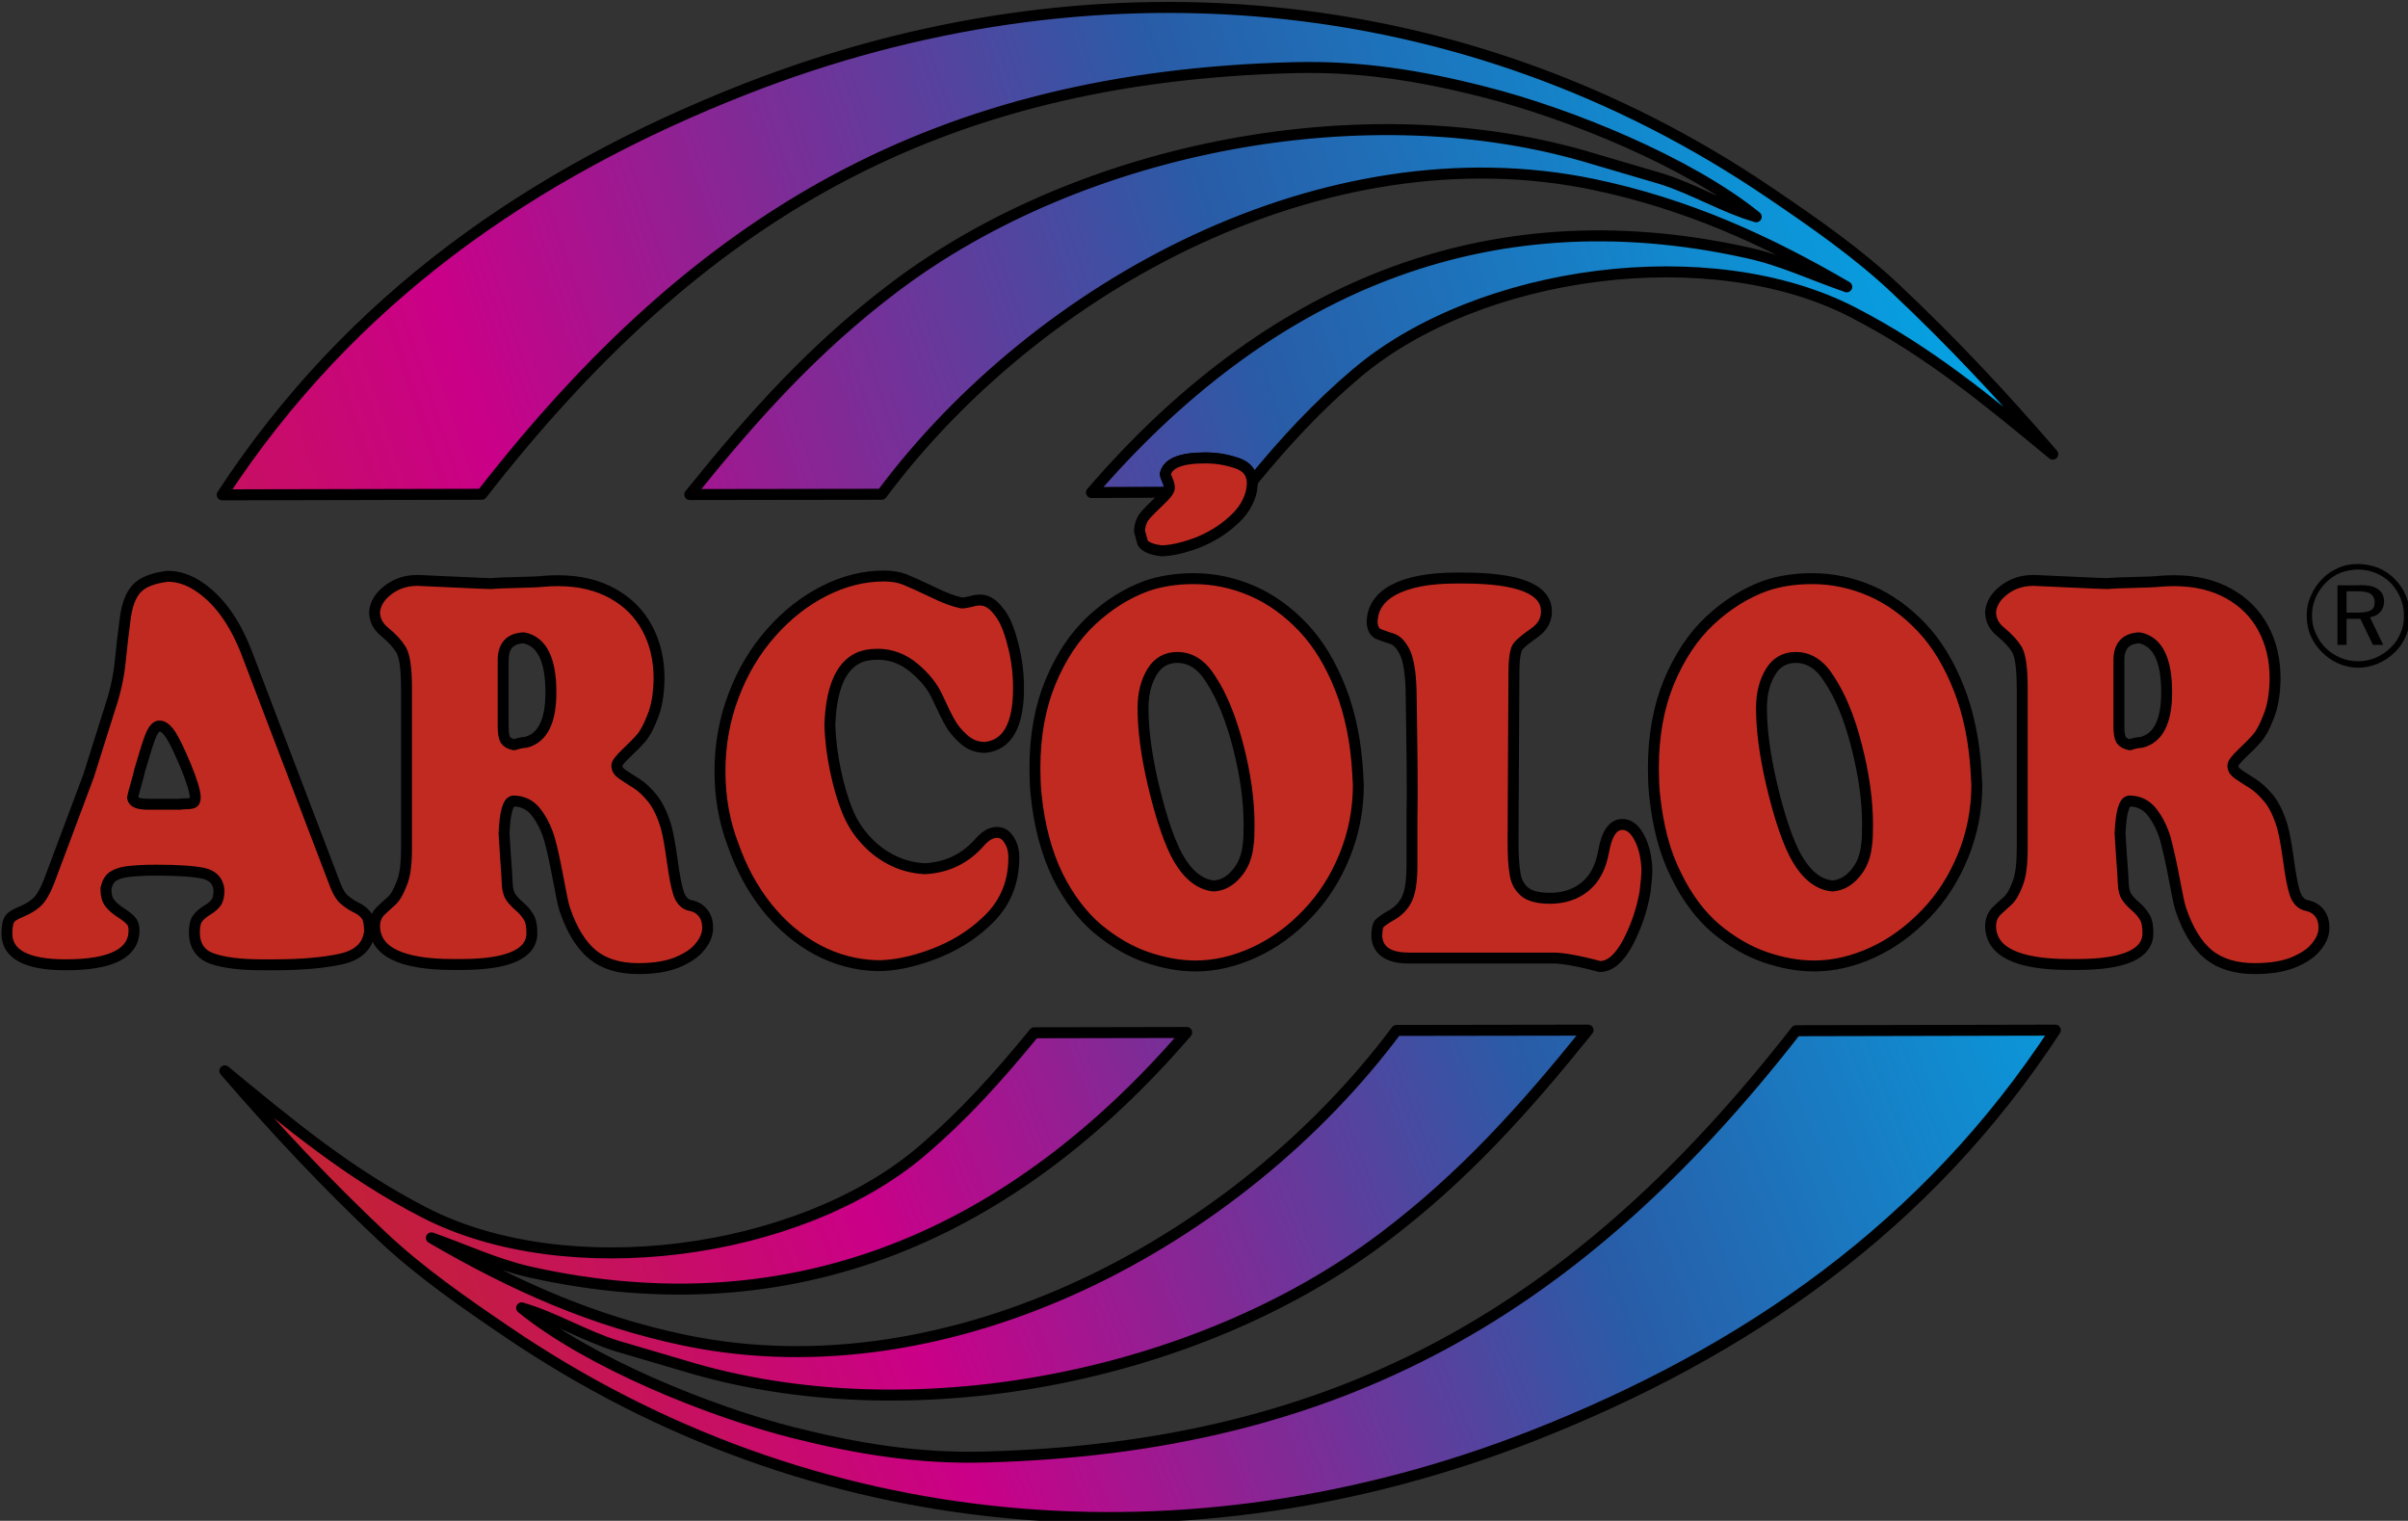 <?xml version="1.0" encoding="UTF-8" standalone="no"?>
<svg
   version="1.1"
   id="Layer_1"
   x="0px"
   y="0px"
   viewBox="0 0 150 94.728"
   xml:space="preserve"
   sodipodi:docname="arcolor.svg"
   width="150"
   height="94.728"
   inkscape:version="1.1-dev (1:1.0+devel+202012222021+06c7a40a55)"
   xmlns:inkscape="http://www.inkscape.org/namespaces/inkscape"
   xmlns:sodipodi="http://sodipodi.sourceforge.net/DTD/sodipodi-0.dtd"
   xmlns="http://www.w3.org/2000/svg"
   xmlns:svg="http://www.w3.org/2000/svg"><rect x="0" y="0" width="150" height="94.728" fill="#333333" stroke="none"/><defs
   id="defs63" /><sodipodi:namedview
   id="namedview61"
   pagecolor="#505050"
   bordercolor="#eeeeee"
   borderopacity="1"
   objecttolerance="10.0"
   gridtolerance="10.0"
   guidetolerance="10.0"
   inkscape:pageshadow="0"
   inkscape:pageopacity="0"
   inkscape:pagecheckerboard="0"
   showgrid="false"
   inkscape:zoom="3.4242424"
   inkscape:cx="150.9823"
   inkscape:cy="29.641593"
   inkscape:current-layer="Layer_1" />
<style
   type="text/css"
   id="style2">
	.st0{fill:#FFFFFF;}
	
		.st1{fill:url(#SVGID_1_);stroke:#000000;stroke-width:0.375;stroke-linecap:round;stroke-linejoin:round;stroke-miterlimit:2.613;}
	.st2{fill-rule:evenodd;clip-rule:evenodd;fill:#FFFFFF;}
	
		.st3{fill-rule:evenodd;clip-rule:evenodd;fill:#C12A21;stroke:#000000;stroke-width:0.373;stroke-linecap:round;stroke-linejoin:round;stroke-miterlimit:2.613;}
	
		.st4{fill:url(#SVGID_2_);stroke:#000000;stroke-width:0.375;stroke-linecap:round;stroke-linejoin:round;stroke-miterlimit:2.613;}
	.st5{fill-rule:evenodd;clip-rule:evenodd;}
</style>
<g
   id="g58"
   transform="matrix(1.825,0,0,1.825,-483.708,-674.485)">
	<g
   id="g25">
		<path
   class="st0"
   d="m 311.36,382.31 c -1.37,1.16 -2.45,2.34 -3.57,3.7 -0.02,-0.3 -0.2,-0.51 -0.52,-0.62 -0.35,-0.12 -0.71,-0.18 -1.08,-0.18 -0.84,0 -1.3,0.19 -1.37,0.56 0,0.02 0.03,0.09 0.07,0.19 0.05,0.11 0.07,0.2 0.07,0.27 0,0.04 -0.02,0.09 -0.06,0.15 l -2.6,0.01 c 5.9,-6.85 13.36,-10.19 22.4,-8.18 1.19,0.26 2.24,0.77 3.38,1.16 -2.78,-1.62 -5.5,-2.84 -8.67,-3.5 -9.11,-1.88 -18.92,3.41 -24.27,10.58 l -6.55,0.01 c 2.15,-2.67 4.24,-5.01 7,-7.09 6.39,-4.82 16.19,-6.7 23.84,-4.37 l 2.31,0.68 c 1.12,0.35 2.14,0.98 3.25,1.3 -2.31,-1.87 -6.39,-3.53 -9.28,-4.26 -2.19,-0.56 -4.25,-0.89 -6.52,-0.83 -12.16,0.32 -20.29,5.04 -27.7,14.56 l -8.86,0.02 c 4.37,-6.68 10.53,-10.98 17.88,-13.86 11.71,-4.58 24.48,-3.56 34.96,3.56 1.46,0.99 2.99,2.05 4.27,3.26 1.92,1.81 3.63,3.63 5.37,5.65 -2.23,-1.84 -4.22,-3.5 -6.8,-4.83 -4.86,-2.53 -12.77,-1.47 -16.95,2.06 z"
   id="path4" />
		
			<linearGradient
   id="SVGID_1_"
   gradientUnits="userSpaceOnUse"
   x1="9915.574"
   y1="-1199.62"
   x2="9966.926"
   y2="-1047.646"
   gradientTransform="rotate(-90,5875.709,4441.981)">
			<stop
   offset="0"
   style="stop-color:#FFF12D"
   id="stop6" />
			<stop
   offset="0.059"
   style="stop-color:#FFF12D"
   id="stop8" />
			<stop
   offset="0.168"
   style="stop-color:#C12A21"
   id="stop10" />
			<stop
   offset="0.316"
   style="stop-color:#CA0088"
   id="stop12" />
			<stop
   offset="0.477"
   style="stop-color:#295CA7"
   id="stop14" />
			<stop
   offset="0.641"
   style="stop-color:#00ACEC"
   id="stop16" />
			<stop
   offset="0.816"
   style="stop-color:#33A457"
   id="stop18" />
			<stop
   offset="1"
   style="stop-color:#FFF12D"
   id="stop20" />
		</linearGradient>
		<path
   class="st1"
   d="m 311.36,382.31 c -1.37,1.16 -2.45,2.34 -3.57,3.7 -0.02,-0.3 -0.2,-0.51 -0.52,-0.62 -0.35,-0.12 -0.71,-0.18 -1.08,-0.18 -0.84,0 -1.3,0.19 -1.37,0.56 0,0.02 0.03,0.09 0.07,0.19 0.05,0.11 0.07,0.2 0.07,0.27 0,0.04 -0.02,0.09 -0.06,0.15 l -2.6,0.01 c 5.9,-6.85 13.36,-10.19 22.4,-8.18 1.19,0.26 2.24,0.77 3.38,1.16 -2.78,-1.62 -5.5,-2.84 -8.67,-3.5 -9.11,-1.88 -18.92,3.41 -24.27,10.58 l -6.55,0.01 c 2.15,-2.67 4.24,-5.01 7,-7.09 6.39,-4.82 16.19,-6.7 23.84,-4.37 l 2.31,0.68 c 1.12,0.35 2.14,0.98 3.25,1.3 -2.31,-1.87 -6.39,-3.53 -9.28,-4.26 -2.19,-0.56 -4.25,-0.89 -6.52,-0.83 -12.16,0.32 -20.29,5.04 -27.7,14.56 l -8.86,0.02 c 4.37,-6.68 10.53,-10.98 17.88,-13.86 11.71,-4.58 24.48,-3.56 34.96,3.56 1.46,0.99 2.99,2.05 4.27,3.26 1.92,1.81 3.63,3.63 5.37,5.65 -2.23,-1.84 -4.22,-3.5 -6.8,-4.83 -4.86,-2.53 -12.77,-1.47 -16.95,2.06 z"
   id="path23"
   style="fill:url(#SVGID_1_)" />
	</g>
	<g
   id="g31">
		<path
   class="st2"
   d="m 268.07,396.06 0.75,-2.38 c 0.17,-0.51 0.28,-1.02 0.33,-1.53 0.05,-0.51 0.11,-1 0.17,-1.46 0.06,-0.47 0.19,-0.81 0.4,-1.03 0.21,-0.22 0.56,-0.35 1.05,-0.41 0.33,0 0.67,0.1 1,0.31 0.33,0.21 0.65,0.5 0.94,0.89 0.29,0.39 0.54,0.86 0.75,1.4 l 3.03,7.94 c 0.09,0.23 0.19,0.4 0.3,0.49 0.1,0.09 0.24,0.19 0.4,0.27 0.17,0.08 0.28,0.17 0.36,0.28 0.07,0.1 0.11,0.28 0.11,0.53 -0.05,0.5 -0.37,0.81 -0.96,0.95 -0.59,0.13 -1.35,0.2 -2.28,0.2 h -0.43 c -0.73,0 -1.3,-0.07 -1.7,-0.21 -0.4,-0.14 -0.61,-0.44 -0.61,-0.9 0,-0.22 0.04,-0.38 0.11,-0.47 0.07,-0.1 0.18,-0.19 0.32,-0.28 0.14,-0.08 0.24,-0.17 0.31,-0.26 0.07,-0.09 0.1,-0.24 0.1,-0.43 -0.03,-0.31 -0.2,-0.49 -0.52,-0.57 -0.32,-0.07 -0.86,-0.11 -1.61,-0.11 -0.43,0 -0.76,0.02 -0.99,0.05 -0.23,0.03 -0.39,0.09 -0.51,0.17 -0.11,0.08 -0.19,0.22 -0.23,0.41 0,0.21 0.04,0.38 0.13,0.49 0.09,0.12 0.21,0.22 0.36,0.32 0.16,0.1 0.27,0.19 0.35,0.27 0.08,0.08 0.12,0.19 0.12,0.34 0,0.79 -0.78,1.18 -2.33,1.18 -1.34,0 -2.01,-0.36 -2.01,-1.07 0,-0.25 0.04,-0.42 0.11,-0.51 0.07,-0.09 0.21,-0.16 0.4,-0.24 0.19,-0.08 0.36,-0.18 0.51,-0.31 0.14,-0.13 0.28,-0.36 0.41,-0.69 z m 3.15,0.96 c 0.19,0 0.32,-0.01 0.39,-0.03 0.07,-0.02 0.1,-0.09 0.1,-0.19 0,-0.19 -0.11,-0.56 -0.33,-1.09 -0.2,-0.48 -0.37,-0.83 -0.5,-1.04 -0.14,-0.21 -0.27,-0.31 -0.39,-0.31 -0.11,0 -0.21,0.11 -0.3,0.33 -0.09,0.22 -0.21,0.61 -0.37,1.16 -0.03,0.14 -0.08,0.32 -0.14,0.53 -0.06,0.21 -0.1,0.36 -0.11,0.43 0.02,0.15 0.2,0.22 0.52,0.22 h 1.13 z m 7.7,1.53 v -5.47 c 0,-0.68 -0.06,-1.12 -0.19,-1.33 -0.13,-0.21 -0.31,-0.4 -0.54,-0.59 -0.24,-0.19 -0.36,-0.42 -0.36,-0.7 0.03,-0.29 0.19,-0.54 0.47,-0.75 0.28,-0.21 0.61,-0.32 1,-0.32 0.33,0.02 0.76,0.03 1.32,0.06 0.55,0.03 0.95,0.04 1.19,0.05 0.21,-0.02 0.52,-0.03 0.93,-0.04 0.41,-0.01 0.7,-0.02 0.88,-0.04 0.1,-0.01 0.26,-0.02 0.47,-0.02 0.73,0 1.35,0.15 1.87,0.44 0.52,0.29 0.91,0.68 1.18,1.19 0.27,0.5 0.4,1.07 0.4,1.7 v 0.04 c -0.01,0.51 -0.08,0.93 -0.22,1.27 -0.13,0.34 -0.26,0.58 -0.39,0.73 -0.13,0.15 -0.3,0.32 -0.51,0.52 -0.21,0.2 -0.32,0.34 -0.32,0.42 0,0.12 0.06,0.21 0.19,0.3 0.13,0.09 0.29,0.19 0.48,0.31 0.19,0.12 0.38,0.3 0.56,0.53 0.18,0.23 0.33,0.55 0.45,0.95 0.07,0.25 0.14,0.64 0.21,1.15 0.07,0.51 0.14,0.89 0.22,1.13 0.08,0.23 0.22,0.38 0.42,0.41 0.18,0.04 0.31,0.12 0.42,0.26 0.1,0.13 0.15,0.3 0.15,0.49 0,0.22 -0.08,0.43 -0.26,0.65 -0.17,0.22 -0.43,0.39 -0.79,0.54 -0.35,0.14 -0.79,0.21 -1.31,0.21 -0.66,0 -1.18,-0.16 -1.57,-0.48 -0.39,-0.32 -0.71,-0.84 -0.95,-1.55 -0.06,-0.19 -0.13,-0.55 -0.23,-1.08 -0.1,-0.53 -0.19,-0.96 -0.29,-1.31 -0.1,-0.34 -0.25,-0.65 -0.45,-0.91 -0.2,-0.26 -0.46,-0.39 -0.79,-0.39 -0.18,0.03 -0.28,0.4 -0.31,1.11 0.01,0.16 0.03,0.43 0.05,0.8 0.03,0.37 0.05,0.68 0.06,0.93 0.01,0.19 0.05,0.34 0.12,0.44 0.07,0.1 0.17,0.21 0.31,0.33 0.14,0.12 0.24,0.25 0.31,0.37 0.07,0.12 0.1,0.3 0.1,0.53 0,0.71 -0.81,1.07 -2.42,1.07 h -0.26 c -1.79,0 -2.69,-0.44 -2.69,-1.33 0.01,-0.21 0.08,-0.37 0.2,-0.49 0.12,-0.12 0.25,-0.23 0.38,-0.35 0.13,-0.12 0.24,-0.31 0.34,-0.58 0.12,-0.27 0.17,-0.67 0.17,-1.2 z m 3.3,-6.44 v 2.27 c 0,0.23 0.03,0.38 0.08,0.46 0.06,0.08 0.15,0.13 0.29,0.16 0.16,-0.05 0.29,-0.08 0.39,-0.08 0.58,-0.14 0.87,-0.71 0.87,-1.71 0,-1.12 -0.31,-1.74 -0.93,-1.86 -0.46,0.02 -0.7,0.27 -0.7,0.76 z m 7.4,3.8 c 0,-0.92 0.16,-1.79 0.47,-2.6 0.31,-0.82 0.74,-1.53 1.28,-2.14 0.54,-0.61 1.14,-1.08 1.81,-1.42 0.67,-0.34 1.35,-0.51 2.04,-0.51 0.27,0 0.51,0.04 0.71,0.12 0.2,0.08 0.51,0.22 0.93,0.42 0.42,0.21 0.76,0.33 1.01,0.38 0.08,0 0.19,-0.02 0.32,-0.05 0.13,-0.04 0.23,-0.05 0.31,-0.05 0.23,0 0.44,0.13 0.64,0.4 0.18,0.21 0.34,0.57 0.47,1.08 0.14,0.51 0.2,1.02 0.2,1.53 0,1.27 -0.38,1.94 -1.14,2.02 -0.28,0 -0.52,-0.09 -0.73,-0.28 -0.21,-0.19 -0.37,-0.38 -0.47,-0.57 -0.11,-0.19 -0.25,-0.48 -0.43,-0.87 -0.16,-0.35 -0.42,-0.68 -0.79,-0.99 -0.37,-0.31 -0.79,-0.47 -1.24,-0.47 -0.26,0 -0.49,0.04 -0.68,0.13 -0.6,0.29 -0.92,1.06 -0.96,2.31 0.02,0.49 0.08,1 0.19,1.52 0.11,0.52 0.24,0.98 0.4,1.37 0.16,0.4 0.38,0.75 0.67,1.05 0.28,0.3 0.59,0.52 0.93,0.68 0.34,0.16 0.69,0.24 1.05,0.26 0.77,-0.04 1.4,-0.35 1.9,-0.93 0.19,-0.21 0.38,-0.31 0.56,-0.31 0.17,0 0.31,0.08 0.42,0.26 0.11,0.17 0.16,0.37 0.16,0.6 0,0.89 -0.32,1.62 -0.96,2.2 -0.51,0.48 -1.11,0.84 -1.8,1.1 -0.69,0.26 -1.33,0.39 -1.9,0.39 -0.72,-0.02 -1.41,-0.2 -2.06,-0.55 -0.65,-0.35 -1.22,-0.84 -1.71,-1.45 -0.49,-0.62 -0.87,-1.32 -1.15,-2.12 -0.31,-0.81 -0.45,-1.65 -0.45,-2.51 z m 10.79,0.79 c -0.03,-0.31 -0.04,-0.61 -0.04,-0.91 0,-1.1 0.18,-2.08 0.53,-2.93 0.36,-0.86 0.82,-1.56 1.4,-2.1 0.58,-0.54 1.2,-0.93 1.88,-1.18 0.46,-0.16 1,-0.25 1.61,-0.25 0.69,0 1.35,0.14 2,0.42 0.64,0.28 1.22,0.7 1.74,1.25 0.52,0.55 0.94,1.25 1.27,2.09 0.33,0.84 0.53,1.81 0.59,2.91 0,0.04 0,0.1 0.01,0.18 0,0.08 0.01,0.14 0.01,0.19 0,0.85 -0.16,1.66 -0.47,2.42 -0.31,0.76 -0.73,1.42 -1.27,1.98 -0.53,0.56 -1.13,1 -1.8,1.31 -0.67,0.31 -1.34,0.47 -2.02,0.47 -0.53,0 -1.09,-0.1 -1.67,-0.3 -0.58,-0.2 -1.14,-0.53 -1.67,-0.97 -0.53,-0.45 -0.99,-1.06 -1.37,-1.82 -0.38,-0.79 -0.62,-1.7 -0.73,-2.76 z m 7.24,1.7 c 0.02,-0.12 0.03,-0.34 0.03,-0.68 0,-0.8 -0.12,-1.69 -0.37,-2.66 -0.25,-0.96 -0.56,-1.73 -0.94,-2.3 -0.31,-0.5 -0.69,-0.74 -1.14,-0.74 -0.37,0 -0.66,0.16 -0.86,0.49 -0.2,0.33 -0.31,0.74 -0.31,1.24 0,0.73 0.11,1.58 0.34,2.57 0.23,0.98 0.48,1.78 0.77,2.37 0.36,0.71 0.8,1.08 1.31,1.13 0.29,-0.02 0.55,-0.16 0.77,-0.42 0.23,-0.26 0.36,-0.59 0.4,-1 z m -2.69,-12.17 c 0,-0.07 -0.02,-0.16 -0.07,-0.27 -0.04,-0.1 -0.07,-0.16 -0.07,-0.19 0.08,-0.38 0.53,-0.56 1.37,-0.56 0.37,0 0.73,0.06 1.08,0.18 0.35,0.12 0.52,0.35 0.52,0.69 0,0.03 0,0.06 -0.01,0.11 -0.01,0.05 -0.01,0.08 -0.01,0.11 -0.08,0.39 -0.29,0.75 -0.65,1.06 -0.35,0.32 -0.75,0.56 -1.2,0.74 -0.45,0.17 -0.86,0.27 -1.22,0.28 -0.35,-0.04 -0.56,-0.13 -0.65,-0.27 -0.01,-0.04 -0.05,-0.17 -0.11,-0.4 0.01,-0.21 0.07,-0.39 0.18,-0.52 0.11,-0.13 0.28,-0.3 0.5,-0.51 0.23,-0.21 0.34,-0.36 0.34,-0.45 z m 8.25,6.89 c -0.02,-0.6 -0.09,-1.02 -0.21,-1.27 -0.12,-0.25 -0.26,-0.4 -0.42,-0.46 -0.17,-0.05 -0.32,-0.11 -0.46,-0.16 -0.14,-0.05 -0.22,-0.18 -0.24,-0.39 0,-0.49 0.25,-0.87 0.74,-1.13 0.49,-0.26 1.2,-0.4 2.12,-0.4 h 0.24 c 1.9,0 2.85,0.38 2.85,1.14 0,0.3 -0.14,0.54 -0.41,0.73 -0.27,0.19 -0.46,0.34 -0.55,0.45 -0.1,0.11 -0.15,0.43 -0.15,0.94 l -0.03,5.67 c 0,0.51 0.02,0.9 0.07,1.17 0.04,0.27 0.16,0.47 0.34,0.62 0.18,0.14 0.46,0.21 0.85,0.21 0.47,0 0.87,-0.13 1.19,-0.39 0.33,-0.26 0.54,-0.66 0.64,-1.2 0.11,-0.62 0.32,-0.93 0.64,-0.93 0.18,0 0.33,0.09 0.46,0.26 0.13,0.17 0.22,0.38 0.29,0.63 0.06,0.25 0.09,0.48 0.09,0.71 0,0.09 -0.02,0.32 -0.06,0.68 -0.11,0.65 -0.32,1.24 -0.6,1.77 -0.29,0.53 -0.6,0.8 -0.95,0.8 -0.74,-0.2 -1.27,-0.29 -1.59,-0.29 h -4.92 c -0.69,0 -1.05,-0.24 -1.1,-0.71 0,-0.26 0.03,-0.42 0.1,-0.48 0.06,-0.06 0.2,-0.16 0.43,-0.29 0.22,-0.13 0.39,-0.31 0.5,-0.54 0.11,-0.23 0.17,-0.61 0.17,-1.13 v -1.6 c 0.02,-1.02 0,-2.48 -0.03,-4.41 z m 8.31,3.58 c -0.03,-0.31 -0.04,-0.61 -0.04,-0.91 0,-1.1 0.18,-2.08 0.53,-2.93 0.36,-0.86 0.82,-1.56 1.4,-2.1 0.58,-0.54 1.2,-0.93 1.88,-1.18 0.46,-0.16 1,-0.25 1.61,-0.25 0.69,0 1.35,0.14 2,0.42 0.64,0.28 1.22,0.7 1.74,1.25 0.52,0.55 0.94,1.25 1.27,2.09 0.33,0.84 0.53,1.81 0.59,2.91 0,0.04 0,0.1 0.01,0.18 0,0.08 0.01,0.14 0.01,0.19 0,0.85 -0.16,1.66 -0.47,2.42 -0.31,0.76 -0.73,1.42 -1.27,1.98 -0.54,0.56 -1.13,1 -1.8,1.31 -0.67,0.31 -1.34,0.47 -2.02,0.47 -0.53,0 -1.09,-0.1 -1.67,-0.3 -0.58,-0.2 -1.14,-0.53 -1.67,-0.97 -0.53,-0.45 -0.99,-1.06 -1.36,-1.82 -0.4,-0.79 -0.63,-1.7 -0.74,-2.76 z m 7.24,1.7 c 0.02,-0.12 0.03,-0.34 0.03,-0.68 0,-0.8 -0.12,-1.69 -0.37,-2.66 -0.24,-0.96 -0.56,-1.73 -0.94,-2.3 -0.31,-0.5 -0.69,-0.74 -1.14,-0.74 -0.37,0 -0.66,0.16 -0.86,0.49 -0.2,0.33 -0.31,0.74 -0.31,1.24 0,0.73 0.11,1.58 0.34,2.57 0.23,0.98 0.48,1.78 0.77,2.37 0.36,0.71 0.8,1.08 1.31,1.13 0.29,-0.02 0.55,-0.16 0.77,-0.42 0.23,-0.26 0.36,-0.59 0.4,-1 z m 5.31,0.15 v -5.47 c 0,-0.68 -0.06,-1.12 -0.18,-1.33 -0.13,-0.21 -0.31,-0.4 -0.54,-0.59 -0.24,-0.19 -0.36,-0.42 -0.36,-0.7 0.03,-0.29 0.19,-0.54 0.47,-0.75 0.28,-0.21 0.61,-0.32 1,-0.32 0.33,0.02 0.76,0.03 1.32,0.06 0.55,0.03 0.95,0.04 1.19,0.05 0.21,-0.02 0.52,-0.03 0.93,-0.04 0.41,-0.01 0.7,-0.02 0.88,-0.04 0.11,-0.01 0.26,-0.02 0.47,-0.02 0.73,0 1.35,0.15 1.87,0.44 0.52,0.29 0.91,0.68 1.18,1.19 0.27,0.5 0.4,1.07 0.4,1.7 v 0.04 c -0.01,0.51 -0.08,0.93 -0.22,1.27 -0.13,0.34 -0.26,0.58 -0.39,0.73 -0.13,0.15 -0.3,0.32 -0.51,0.52 -0.21,0.2 -0.32,0.34 -0.32,0.42 0,0.12 0.06,0.21 0.19,0.3 0.13,0.09 0.29,0.19 0.48,0.31 0.19,0.12 0.38,0.3 0.57,0.53 0.18,0.23 0.33,0.55 0.45,0.95 0.07,0.25 0.14,0.64 0.21,1.15 0.07,0.51 0.14,0.89 0.22,1.13 0.08,0.23 0.22,0.38 0.42,0.41 0.17,0.04 0.31,0.12 0.42,0.26 0.1,0.13 0.15,0.3 0.15,0.49 0,0.22 -0.08,0.43 -0.26,0.65 -0.17,0.22 -0.43,0.39 -0.79,0.54 -0.35,0.14 -0.79,0.21 -1.31,0.21 -0.66,0 -1.18,-0.16 -1.58,-0.48 -0.39,-0.32 -0.71,-0.84 -0.95,-1.55 -0.06,-0.19 -0.13,-0.55 -0.23,-1.08 -0.1,-0.53 -0.2,-0.96 -0.29,-1.31 -0.1,-0.34 -0.25,-0.65 -0.45,-0.91 -0.2,-0.26 -0.46,-0.39 -0.79,-0.39 -0.18,0.03 -0.28,0.4 -0.31,1.11 0.01,0.16 0.03,0.43 0.05,0.8 0.03,0.37 0.05,0.68 0.06,0.93 0.01,0.19 0.05,0.34 0.12,0.44 0.07,0.1 0.17,0.21 0.31,0.33 0.14,0.12 0.24,0.25 0.31,0.37 0.07,0.12 0.1,0.3 0.1,0.53 0,0.71 -0.81,1.07 -2.42,1.07 h -0.26 c -1.79,0 -2.69,-0.44 -2.69,-1.33 0.01,-0.21 0.08,-0.37 0.2,-0.49 0.12,-0.12 0.25,-0.23 0.38,-0.35 0.13,-0.12 0.24,-0.31 0.34,-0.58 0.11,-0.27 0.16,-0.67 0.16,-1.2 z m 3.3,-6.44 v 2.27 c 0,0.23 0.03,0.38 0.08,0.46 0.06,0.08 0.15,0.13 0.29,0.16 0.16,-0.05 0.29,-0.08 0.39,-0.08 0.58,-0.14 0.87,-0.71 0.87,-1.71 0,-1.12 -0.31,-1.74 -0.93,-1.86 -0.46,0.02 -0.7,0.27 -0.7,0.76 z"
   id="path27" />
		<path
   class="st3"
   d="m 268.07,396.06 0.75,-2.38 c 0.17,-0.51 0.28,-1.02 0.33,-1.53 0.05,-0.51 0.11,-1 0.17,-1.46 0.06,-0.47 0.19,-0.81 0.4,-1.03 0.21,-0.22 0.56,-0.35 1.05,-0.41 0.33,0 0.67,0.1 1,0.31 0.33,0.21 0.65,0.5 0.94,0.89 0.29,0.39 0.54,0.86 0.75,1.4 l 3.03,7.94 c 0.09,0.23 0.19,0.4 0.3,0.49 0.1,0.09 0.24,0.19 0.4,0.27 0.17,0.08 0.28,0.17 0.36,0.28 0.07,0.1 0.11,0.28 0.11,0.53 -0.05,0.5 -0.37,0.81 -0.96,0.95 -0.59,0.13 -1.35,0.2 -2.28,0.2 h -0.43 c -0.73,0 -1.3,-0.07 -1.7,-0.21 -0.4,-0.14 -0.61,-0.44 -0.61,-0.9 0,-0.22 0.04,-0.38 0.11,-0.47 0.07,-0.1 0.18,-0.19 0.32,-0.28 0.14,-0.08 0.24,-0.17 0.31,-0.26 0.07,-0.09 0.1,-0.24 0.1,-0.43 -0.03,-0.31 -0.2,-0.49 -0.52,-0.57 -0.32,-0.07 -0.86,-0.11 -1.61,-0.11 -0.43,0 -0.76,0.02 -0.99,0.05 -0.23,0.03 -0.39,0.09 -0.51,0.17 -0.11,0.08 -0.19,0.22 -0.23,0.41 0,0.21 0.04,0.38 0.13,0.49 0.09,0.12 0.21,0.22 0.36,0.32 0.16,0.1 0.27,0.19 0.35,0.27 0.08,0.08 0.12,0.19 0.12,0.34 0,0.79 -0.78,1.18 -2.33,1.18 -1.34,0 -2.01,-0.36 -2.01,-1.07 0,-0.25 0.04,-0.42 0.11,-0.51 0.07,-0.09 0.21,-0.16 0.4,-0.24 0.19,-0.08 0.36,-0.18 0.51,-0.31 0.14,-0.13 0.28,-0.36 0.41,-0.69 z m 3.15,0.96 c 0.19,0 0.32,-0.01 0.39,-0.03 0.07,-0.02 0.1,-0.09 0.1,-0.19 0,-0.19 -0.11,-0.56 -0.33,-1.09 -0.2,-0.48 -0.37,-0.83 -0.5,-1.04 -0.14,-0.21 -0.27,-0.31 -0.39,-0.31 -0.11,0 -0.21,0.11 -0.3,0.33 -0.09,0.22 -0.21,0.61 -0.37,1.16 -0.03,0.14 -0.08,0.32 -0.14,0.53 -0.06,0.21 -0.1,0.36 -0.11,0.43 0.02,0.15 0.2,0.22 0.52,0.22 h 1.13 z m 7.7,1.53 v -5.47 c 0,-0.68 -0.06,-1.12 -0.19,-1.33 -0.13,-0.21 -0.31,-0.4 -0.54,-0.59 -0.24,-0.19 -0.36,-0.42 -0.36,-0.7 0.03,-0.29 0.19,-0.54 0.47,-0.75 0.28,-0.21 0.61,-0.32 1,-0.32 0.33,0.02 0.76,0.03 1.32,0.06 0.55,0.03 0.95,0.04 1.19,0.05 0.21,-0.02 0.52,-0.03 0.93,-0.04 0.41,-0.01 0.7,-0.02 0.88,-0.04 0.1,-0.01 0.26,-0.02 0.47,-0.02 0.73,0 1.35,0.15 1.87,0.44 0.52,0.29 0.91,0.68 1.18,1.19 0.27,0.5 0.4,1.07 0.4,1.7 v 0.04 c -0.01,0.51 -0.08,0.93 -0.22,1.27 -0.13,0.34 -0.26,0.58 -0.39,0.73 -0.13,0.15 -0.3,0.32 -0.51,0.52 -0.21,0.2 -0.32,0.34 -0.32,0.42 0,0.12 0.06,0.21 0.19,0.3 0.13,0.09 0.29,0.19 0.48,0.31 0.19,0.12 0.38,0.3 0.56,0.53 0.18,0.23 0.33,0.55 0.45,0.95 0.07,0.25 0.14,0.64 0.21,1.15 0.07,0.51 0.14,0.89 0.22,1.13 0.08,0.23 0.22,0.38 0.42,0.41 0.18,0.04 0.31,0.12 0.42,0.26 0.1,0.13 0.15,0.3 0.15,0.49 0,0.22 -0.08,0.43 -0.26,0.65 -0.17,0.22 -0.43,0.39 -0.79,0.54 -0.35,0.14 -0.79,0.21 -1.31,0.21 -0.66,0 -1.18,-0.16 -1.57,-0.48 -0.39,-0.32 -0.71,-0.84 -0.95,-1.55 -0.06,-0.19 -0.13,-0.55 -0.23,-1.08 -0.1,-0.53 -0.19,-0.96 -0.29,-1.31 -0.1,-0.34 -0.25,-0.65 -0.45,-0.91 -0.2,-0.26 -0.46,-0.39 -0.79,-0.39 -0.18,0.03 -0.28,0.4 -0.31,1.11 0.01,0.16 0.03,0.43 0.05,0.8 0.03,0.37 0.05,0.68 0.06,0.93 0.01,0.19 0.05,0.34 0.12,0.44 0.07,0.1 0.17,0.21 0.31,0.33 0.14,0.12 0.24,0.25 0.31,0.37 0.07,0.12 0.1,0.3 0.1,0.53 0,0.71 -0.81,1.07 -2.42,1.07 h -0.26 c -1.79,0 -2.69,-0.44 -2.69,-1.33 0.01,-0.21 0.08,-0.37 0.2,-0.49 0.12,-0.12 0.25,-0.23 0.38,-0.35 0.13,-0.12 0.24,-0.31 0.34,-0.58 0.12,-0.27 0.17,-0.67 0.17,-1.2 z m 3.3,-6.44 v 2.27 c 0,0.23 0.03,0.38 0.08,0.46 0.06,0.08 0.15,0.13 0.29,0.16 0.16,-0.05 0.29,-0.08 0.39,-0.08 0.58,-0.14 0.87,-0.71 0.87,-1.71 0,-1.12 -0.31,-1.74 -0.93,-1.86 -0.46,0.02 -0.7,0.27 -0.7,0.76 z m 7.4,3.8 c 0,-0.92 0.16,-1.79 0.47,-2.6 0.31,-0.82 0.74,-1.53 1.28,-2.14 0.54,-0.61 1.14,-1.08 1.81,-1.42 0.67,-0.34 1.35,-0.51 2.04,-0.51 0.27,0 0.51,0.04 0.71,0.12 0.2,0.08 0.51,0.22 0.93,0.42 0.42,0.21 0.76,0.33 1.01,0.38 0.08,0 0.19,-0.02 0.32,-0.05 0.13,-0.04 0.23,-0.05 0.31,-0.05 0.23,0 0.44,0.13 0.64,0.4 0.18,0.21 0.34,0.57 0.47,1.08 0.14,0.51 0.2,1.02 0.2,1.53 0,1.27 -0.38,1.94 -1.14,2.02 -0.28,0 -0.52,-0.09 -0.73,-0.28 -0.21,-0.19 -0.37,-0.38 -0.47,-0.57 -0.11,-0.19 -0.25,-0.48 -0.43,-0.87 -0.16,-0.35 -0.42,-0.68 -0.79,-0.99 -0.37,-0.31 -0.79,-0.47 -1.24,-0.47 -0.26,0 -0.49,0.04 -0.68,0.13 -0.6,0.29 -0.92,1.06 -0.96,2.31 0.02,0.49 0.08,1 0.19,1.52 0.11,0.52 0.24,0.98 0.4,1.37 0.16,0.4 0.38,0.75 0.67,1.05 0.28,0.3 0.59,0.52 0.93,0.68 0.34,0.16 0.69,0.24 1.05,0.26 0.77,-0.04 1.4,-0.35 1.9,-0.93 0.19,-0.21 0.38,-0.31 0.56,-0.31 0.17,0 0.31,0.08 0.42,0.26 0.11,0.17 0.16,0.37 0.16,0.6 0,0.89 -0.32,1.62 -0.96,2.2 -0.51,0.48 -1.11,0.84 -1.8,1.1 -0.69,0.26 -1.33,0.39 -1.9,0.39 -0.72,-0.02 -1.41,-0.2 -2.06,-0.55 -0.65,-0.35 -1.22,-0.84 -1.71,-1.45 -0.49,-0.62 -0.87,-1.32 -1.15,-2.12 -0.31,-0.81 -0.45,-1.65 -0.45,-2.51 z m 10.79,0.79 c -0.03,-0.31 -0.04,-0.61 -0.04,-0.91 0,-1.1 0.18,-2.08 0.53,-2.93 0.36,-0.86 0.82,-1.56 1.4,-2.1 0.58,-0.54 1.2,-0.93 1.88,-1.18 0.46,-0.16 1,-0.25 1.61,-0.25 0.69,0 1.35,0.14 2,0.42 0.64,0.28 1.22,0.7 1.74,1.25 0.52,0.55 0.94,1.25 1.27,2.09 0.33,0.84 0.53,1.81 0.59,2.91 0,0.04 0,0.1 0.01,0.18 0,0.08 0.01,0.14 0.01,0.19 0,0.85 -0.16,1.66 -0.47,2.42 -0.31,0.76 -0.73,1.42 -1.27,1.98 -0.53,0.56 -1.13,1 -1.8,1.31 -0.67,0.31 -1.34,0.47 -2.02,0.47 -0.53,0 -1.09,-0.1 -1.67,-0.3 -0.58,-0.2 -1.14,-0.53 -1.67,-0.97 -0.53,-0.45 -0.99,-1.06 -1.37,-1.82 -0.38,-0.79 -0.62,-1.7 -0.73,-2.76 z m 7.24,1.7 c 0.02,-0.12 0.03,-0.34 0.03,-0.68 0,-0.8 -0.12,-1.69 -0.37,-2.66 -0.25,-0.96 -0.56,-1.73 -0.94,-2.3 -0.31,-0.5 -0.69,-0.74 -1.14,-0.74 -0.37,0 -0.66,0.16 -0.86,0.49 -0.2,0.33 -0.31,0.74 -0.31,1.24 0,0.73 0.11,1.58 0.34,2.57 0.23,0.98 0.48,1.78 0.77,2.37 0.36,0.71 0.8,1.08 1.31,1.13 0.29,-0.02 0.55,-0.16 0.77,-0.42 0.23,-0.26 0.36,-0.59 0.4,-1 z m -2.69,-12.17 c 0,-0.07 -0.02,-0.16 -0.07,-0.27 -0.04,-0.1 -0.07,-0.16 -0.07,-0.19 0.08,-0.38 0.53,-0.56 1.37,-0.56 0.37,0 0.73,0.06 1.08,0.18 0.35,0.12 0.52,0.35 0.52,0.69 0,0.03 0,0.06 -0.01,0.11 -0.01,0.05 -0.01,0.08 -0.01,0.11 -0.08,0.39 -0.29,0.75 -0.65,1.06 -0.35,0.32 -0.75,0.56 -1.2,0.74 -0.45,0.17 -0.86,0.27 -1.22,0.28 -0.35,-0.04 -0.56,-0.13 -0.65,-0.27 -0.01,-0.04 -0.05,-0.17 -0.11,-0.4 0.01,-0.21 0.07,-0.39 0.18,-0.52 0.11,-0.13 0.28,-0.3 0.5,-0.51 0.23,-0.21 0.34,-0.36 0.34,-0.45 z m 8.25,6.89 c -0.02,-0.6 -0.09,-1.02 -0.21,-1.27 -0.12,-0.25 -0.26,-0.4 -0.42,-0.46 -0.17,-0.05 -0.32,-0.11 -0.46,-0.16 -0.14,-0.05 -0.22,-0.18 -0.24,-0.39 0,-0.49 0.25,-0.87 0.74,-1.13 0.49,-0.26 1.2,-0.4 2.12,-0.4 h 0.24 c 1.9,0 2.85,0.38 2.85,1.14 0,0.3 -0.14,0.54 -0.41,0.73 -0.27,0.19 -0.46,0.34 -0.55,0.45 -0.1,0.11 -0.15,0.43 -0.15,0.94 l -0.03,5.67 c 0,0.51 0.02,0.9 0.07,1.17 0.04,0.27 0.16,0.47 0.34,0.62 0.18,0.14 0.46,0.21 0.85,0.21 0.47,0 0.87,-0.13 1.19,-0.39 0.33,-0.26 0.54,-0.66 0.64,-1.2 0.11,-0.62 0.32,-0.93 0.64,-0.93 0.18,0 0.33,0.09 0.46,0.26 0.13,0.17 0.22,0.38 0.29,0.63 0.06,0.25 0.09,0.48 0.09,0.71 0,0.09 -0.02,0.32 -0.06,0.68 -0.11,0.65 -0.32,1.24 -0.6,1.77 -0.29,0.53 -0.6,0.8 -0.95,0.8 -0.74,-0.2 -1.27,-0.29 -1.59,-0.29 h -4.92 c -0.69,0 -1.05,-0.24 -1.1,-0.71 0,-0.26 0.03,-0.42 0.1,-0.48 0.06,-0.06 0.2,-0.16 0.43,-0.29 0.22,-0.13 0.39,-0.31 0.5,-0.54 0.11,-0.23 0.17,-0.61 0.17,-1.13 v -1.6 c 0.02,-1.02 0,-2.48 -0.03,-4.41 z m 8.31,3.58 c -0.03,-0.31 -0.04,-0.61 -0.04,-0.91 0,-1.1 0.18,-2.08 0.53,-2.93 0.36,-0.86 0.82,-1.56 1.4,-2.1 0.58,-0.54 1.2,-0.93 1.88,-1.18 0.46,-0.16 1,-0.25 1.61,-0.25 0.69,0 1.35,0.14 2,0.42 0.64,0.28 1.22,0.7 1.74,1.25 0.52,0.55 0.94,1.25 1.27,2.09 0.33,0.84 0.53,1.81 0.59,2.91 0,0.04 0,0.1 0.01,0.18 0,0.08 0.01,0.14 0.01,0.19 0,0.85 -0.16,1.66 -0.47,2.42 -0.31,0.76 -0.73,1.42 -1.27,1.98 -0.54,0.56 -1.13,1 -1.8,1.31 -0.67,0.31 -1.34,0.47 -2.02,0.47 -0.53,0 -1.09,-0.1 -1.67,-0.3 -0.58,-0.2 -1.14,-0.53 -1.67,-0.97 -0.53,-0.45 -0.99,-1.06 -1.36,-1.82 -0.4,-0.79 -0.63,-1.7 -0.74,-2.76 z m 7.24,1.7 c 0.02,-0.12 0.03,-0.34 0.03,-0.68 0,-0.8 -0.12,-1.69 -0.37,-2.66 -0.24,-0.96 -0.56,-1.73 -0.94,-2.3 -0.31,-0.5 -0.69,-0.74 -1.14,-0.74 -0.37,0 -0.66,0.16 -0.86,0.49 -0.2,0.33 -0.31,0.74 -0.31,1.24 0,0.73 0.11,1.58 0.34,2.57 0.23,0.98 0.48,1.78 0.77,2.37 0.36,0.71 0.8,1.08 1.31,1.13 0.29,-0.02 0.55,-0.16 0.77,-0.42 0.23,-0.26 0.36,-0.59 0.4,-1 z m 5.31,0.15 v -5.47 c 0,-0.68 -0.06,-1.12 -0.18,-1.33 -0.13,-0.21 -0.31,-0.4 -0.54,-0.59 -0.24,-0.19 -0.36,-0.42 -0.36,-0.7 0.03,-0.29 0.19,-0.54 0.47,-0.75 0.28,-0.21 0.61,-0.32 1,-0.32 0.33,0.02 0.76,0.03 1.32,0.06 0.55,0.03 0.95,0.04 1.19,0.05 0.21,-0.02 0.52,-0.03 0.93,-0.04 0.41,-0.01 0.7,-0.02 0.88,-0.04 0.11,-0.01 0.26,-0.02 0.47,-0.02 0.73,0 1.35,0.15 1.87,0.44 0.52,0.29 0.91,0.68 1.18,1.19 0.27,0.5 0.4,1.07 0.4,1.7 v 0.04 c -0.01,0.51 -0.08,0.93 -0.22,1.27 -0.13,0.34 -0.26,0.58 -0.39,0.73 -0.13,0.15 -0.3,0.32 -0.51,0.52 -0.21,0.2 -0.32,0.34 -0.32,0.42 0,0.12 0.06,0.21 0.19,0.3 0.13,0.09 0.29,0.19 0.48,0.31 0.19,0.12 0.38,0.3 0.57,0.53 0.18,0.23 0.33,0.55 0.45,0.95 0.07,0.25 0.14,0.64 0.21,1.15 0.07,0.51 0.14,0.89 0.22,1.13 0.08,0.23 0.22,0.38 0.42,0.41 0.17,0.04 0.31,0.12 0.42,0.26 0.1,0.13 0.15,0.3 0.15,0.49 0,0.22 -0.08,0.43 -0.26,0.65 -0.17,0.22 -0.43,0.39 -0.79,0.54 -0.35,0.14 -0.79,0.21 -1.31,0.21 -0.66,0 -1.18,-0.16 -1.58,-0.48 -0.39,-0.32 -0.71,-0.84 -0.95,-1.55 -0.06,-0.19 -0.13,-0.55 -0.23,-1.08 -0.1,-0.53 -0.2,-0.96 -0.29,-1.31 -0.1,-0.34 -0.25,-0.65 -0.45,-0.91 -0.2,-0.26 -0.46,-0.39 -0.79,-0.39 -0.18,0.03 -0.28,0.4 -0.31,1.11 0.01,0.16 0.03,0.43 0.05,0.8 0.03,0.37 0.05,0.68 0.06,0.93 0.01,0.19 0.05,0.34 0.12,0.44 0.07,0.1 0.17,0.21 0.31,0.33 0.14,0.12 0.24,0.25 0.31,0.37 0.07,0.12 0.1,0.3 0.1,0.53 0,0.71 -0.81,1.07 -2.42,1.07 h -0.26 c -1.79,0 -2.69,-0.44 -2.69,-1.33 0.01,-0.21 0.08,-0.37 0.2,-0.49 0.12,-0.12 0.25,-0.23 0.38,-0.35 0.13,-0.12 0.24,-0.31 0.34,-0.58 0.11,-0.27 0.16,-0.67 0.16,-1.2 z m 3.3,-6.44 v 2.27 c 0,0.23 0.03,0.38 0.08,0.46 0.06,0.08 0.15,0.13 0.29,0.16 0.16,-0.05 0.29,-0.08 0.39,-0.08 0.58,-0.14 0.87,-0.71 0.87,-1.71 0,-1.12 -0.31,-1.74 -0.93,-1.86 -0.46,0.02 -0.7,0.27 -0.7,0.76 z"
   id="path29" />
	</g>
	<g
   id="g54">
		<path
   class="st0"
   d="m 335.2,404.74 c -4.37,6.68 -10.53,10.98 -17.88,13.86 -11.71,4.58 -24.48,3.56 -34.96,-3.56 -1.46,-0.99 -2.99,-2.05 -4.27,-3.26 -1.92,-1.81 -3.63,-3.63 -5.37,-5.65 2.23,1.84 4.22,3.5 6.8,4.83 4.88,2.52 12.79,1.46 16.96,-2.07 1.49,-1.27 2.63,-2.55 3.87,-4.06 l 5.2,-0.01 c -5.9,6.85 -13.37,10.19 -22.4,8.18 -1.19,-0.27 -2.24,-0.77 -3.38,-1.17 2.78,1.62 5.5,2.84 8.67,3.5 9.11,1.88 18.92,-3.41 24.27,-10.58 l 6.54,-0.01 c -2.15,2.67 -4.24,5.01 -7,7.09 -6.39,4.82 -16.19,6.7 -23.84,4.37 l -2.31,-0.68 c -1.12,-0.35 -2.14,-0.98 -3.25,-1.3 2.3,1.87 6.4,3.53 9.28,4.26 2.19,0.55 4.25,0.89 6.52,0.83 12.16,-0.32 20.29,-5.04 27.7,-14.55 z"
   id="path33" />
		
			<linearGradient
   id="SVGID_2_"
   gradientUnits="userSpaceOnUse"
   x1="9886.925"
   y1="-1179.373"
   x2="9938.933"
   y2="-1047.655"
   gradientTransform="rotate(-90,5875.709,4441.981)">
			<stop
   offset="0"
   style="stop-color:#FFF12D"
   id="stop35" />
			<stop
   offset="0.168"
   style="stop-color:#C12A21"
   id="stop37" />
			<stop
   offset="0.316"
   style="stop-color:#CA0088"
   id="stop39" />
			<stop
   offset="0.477"
   style="stop-color:#295CA7"
   id="stop41" />
			<stop
   offset="0.641"
   style="stop-color:#00ACEC"
   id="stop43" />
			<stop
   offset="0.816"
   style="stop-color:#33A457"
   id="stop45" />
			<stop
   offset="0.926"
   style="stop-color:#FFF12D"
   id="stop47" />
			<stop
   offset="1"
   style="stop-color:#FFF12D"
   id="stop49" />
		</linearGradient>
		<path
   class="st4"
   d="m 335.2,404.74 c -4.37,6.68 -10.53,10.98 -17.88,13.86 -11.71,4.58 -24.48,3.56 -34.96,-3.56 -1.46,-0.99 -2.99,-2.05 -4.27,-3.26 -1.92,-1.81 -3.63,-3.63 -5.37,-5.65 2.23,1.84 4.22,3.5 6.8,4.83 4.88,2.52 12.79,1.46 16.96,-2.07 1.49,-1.27 2.63,-2.55 3.87,-4.06 l 5.2,-0.01 c -5.9,6.85 -13.37,10.19 -22.4,8.18 -1.19,-0.27 -2.24,-0.77 -3.38,-1.17 2.78,1.62 5.5,2.84 8.67,3.5 9.11,1.88 18.92,-3.41 24.27,-10.58 l 6.54,-0.01 c -2.15,2.67 -4.24,5.01 -7,7.09 -6.39,4.82 -16.19,6.7 -23.84,4.37 l -2.31,-0.68 c -1.12,-0.35 -2.14,-0.98 -3.25,-1.3 2.3,1.87 6.4,3.53 9.28,4.26 2.19,0.55 4.25,0.89 6.52,0.83 12.16,-0.32 20.29,-5.04 27.7,-14.55 z"
   id="path52"
   style="fill:url(#SVGID_2_)" />
	</g>
	<path
   class="st5"
   d="m 345.52,389.76 h -0.38 v 0.73 h 0.38 c 0.21,0 0.37,-0.03 0.45,-0.08 0.09,-0.05 0.13,-0.14 0.13,-0.27 0,-0.13 -0.05,-0.23 -0.14,-0.29 -0.08,-0.06 -0.23,-0.09 -0.44,-0.09 z m 0.06,-0.21 c 0.29,0 0.5,0.04 0.63,0.14 0.14,0.09 0.21,0.23 0.21,0.42 0,0.14 -0.04,0.26 -0.13,0.36 -0.09,0.1 -0.2,0.15 -0.35,0.18 l 0.45,0.94 h -0.35 l -0.43,-0.89 h -0.47 v 0.89 h -0.31 v -2.03 h 0.75 z m 1.52,1.05 c 0,-0.21 -0.04,-0.42 -0.12,-0.61 -0.08,-0.19 -0.19,-0.36 -0.33,-0.51 -0.15,-0.15 -0.32,-0.26 -0.51,-0.34 -0.19,-0.08 -0.4,-0.12 -0.61,-0.12 -0.21,0 -0.41,0.04 -0.6,0.11 -0.19,0.08 -0.35,0.19 -0.5,0.34 -0.15,0.15 -0.27,0.33 -0.35,0.52 -0.08,0.19 -0.12,0.39 -0.12,0.6 0,0.21 0.04,0.41 0.12,0.59 0.08,0.19 0.19,0.36 0.34,0.51 0.15,0.15 0.32,0.26 0.51,0.34 0.19,0.08 0.39,0.12 0.6,0.12 0.21,0 0.41,-0.04 0.6,-0.12 0.19,-0.08 0.37,-0.2 0.52,-0.35 0.15,-0.14 0.26,-0.31 0.33,-0.49 0.08,-0.17 0.12,-0.37 0.12,-0.59 z m -1.57,-1.77 c 0.24,0 0.47,0.05 0.69,0.13 0.21,0.09 0.41,0.22 0.57,0.39 0.16,0.16 0.29,0.35 0.38,0.57 0.09,0.21 0.13,0.44 0.13,0.68 0,0.24 -0.04,0.47 -0.13,0.68 -0.09,0.21 -0.21,0.4 -0.38,0.56 -0.17,0.17 -0.37,0.3 -0.58,0.39 -0.22,0.09 -0.44,0.14 -0.67,0.14 -0.24,0 -0.46,-0.05 -0.67,-0.14 -0.21,-0.09 -0.4,-0.22 -0.57,-0.39 -0.17,-0.17 -0.3,-0.36 -0.39,-0.57 -0.09,-0.21 -0.13,-0.44 -0.13,-0.68 0,-0.23 0.04,-0.45 0.14,-0.67 0.09,-0.22 0.22,-0.41 0.39,-0.58 0.16,-0.17 0.35,-0.29 0.56,-0.38 0.19,-0.09 0.42,-0.13 0.66,-0.13 z"
   id="path56" />
</g>
</svg>
